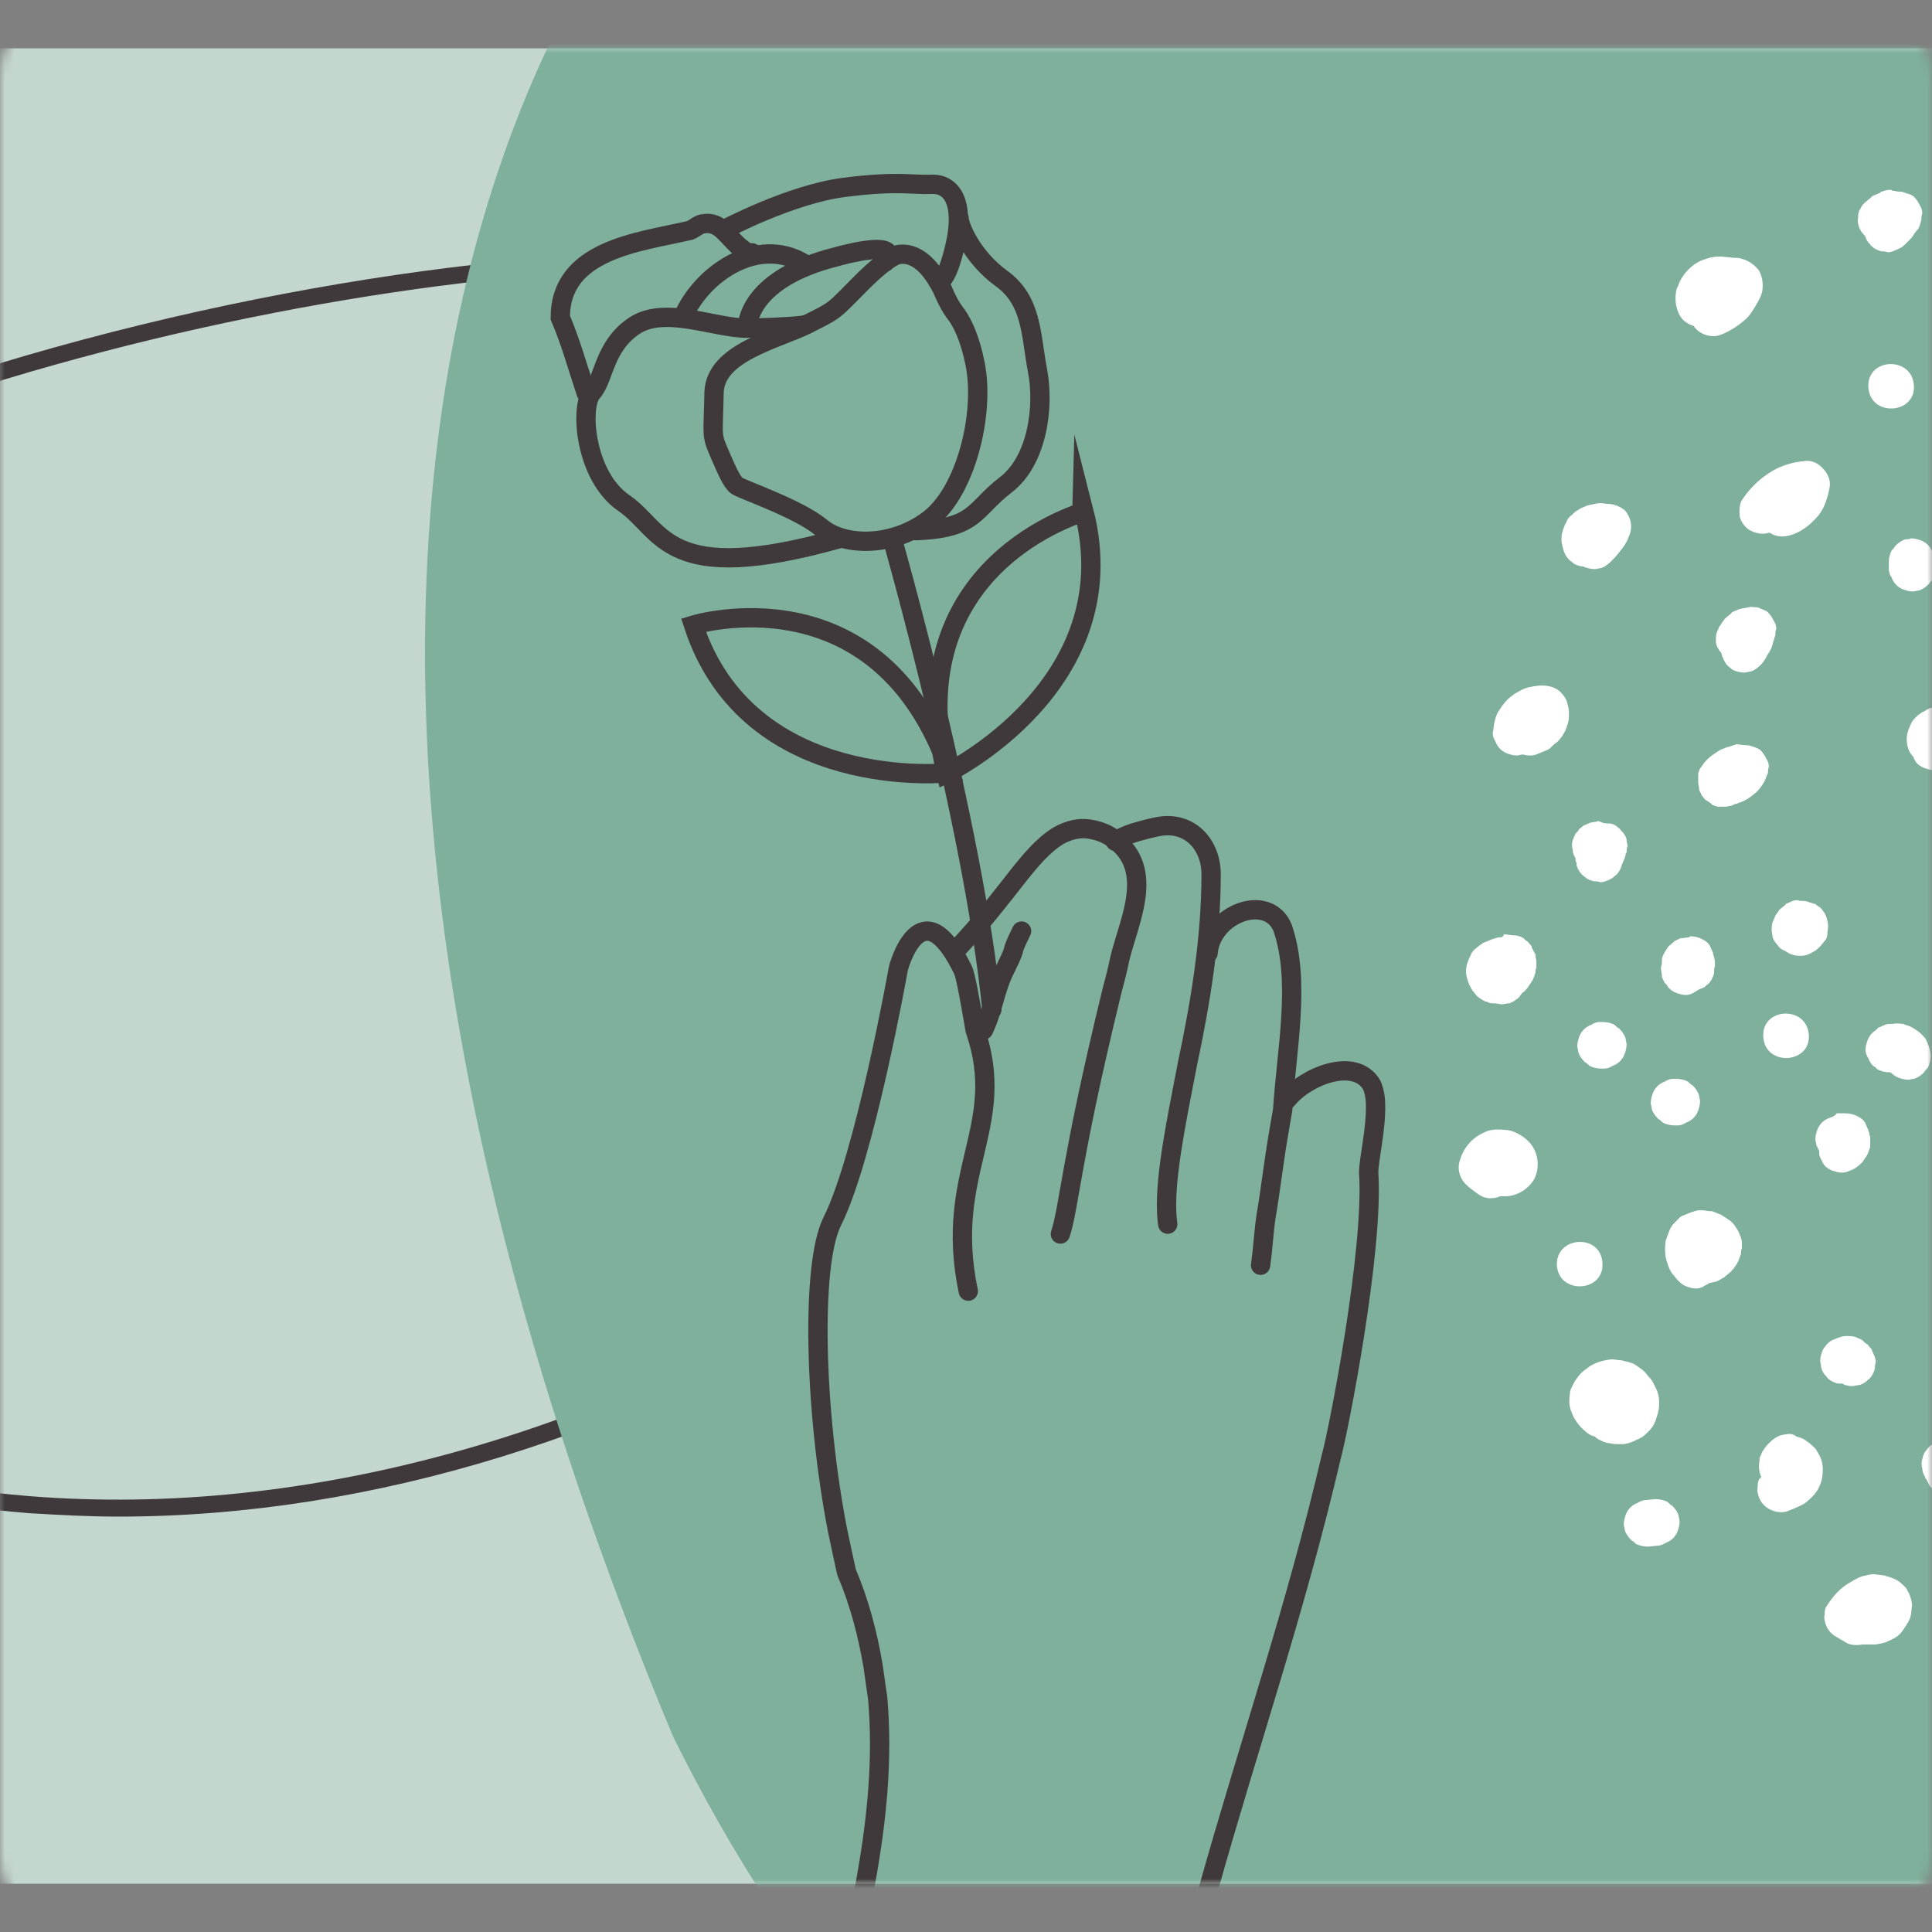 <svg width="200" height="200" viewBox="0 0 200 200" fill="none" xmlns="http://www.w3.org/2000/svg">
<rect x="0" y="0" width="200" height="200" fill="#808080" stroke="none"/>
<mask id="mask0_1207_54316" style="mask-type:alpha" maskUnits="userSpaceOnUse" x="0" y="0" width="200" height="200">
<path d="M0 8C0 3.582 3.582 0 8 0H192C196.418 0 200 3.582 200 8V192C200 196.418 196.418 200 192 200H8C3.582 200 0 196.418 0 192V8Z" fill="#FEEEE3"/>
</mask>
<g mask="url(#mask0_1207_54316)">
<path d="M-63 5H255C259.418 5 263 8.582 263 13V187C263 191.418 259.418 195 255 195H-63V5Z" fill="#C4D7CF"/>
<mask id="mask1_1207_54316" style="mask-type:alpha" maskUnits="userSpaceOnUse" x="-63" y="5" width="326" height="190">
<path d="M-63 5H255C259.418 5 263 8.582 263 13V187C263 191.418 259.418 195 255 195H-63V5Z" fill="#C2FBE3"/>
</mask>
<g mask="url(#mask1_1207_54316)">
<path d="M12.226 157C9.221 157 6.04 156.823 3.035 156.646C-17.822 155.055 -62.01 143.561 -74.029 123.403C-81.983 106.958 -80.392 91.397 -69.257 77.251C-39.209 38.526 55 20.313 90.351 27.563C113.859 33.044 128.176 47.014 130.65 66.641C133.655 91.22 117.04 118.982 91.058 132.421C66.136 148.512 38.386 157 12.226 157ZM71.792 27.74C29.725 27.74 -42.39 45.599 -67.843 78.312C-78.448 91.928 -80.038 106.781 -72.438 122.519C-60.772 142.147 -17.468 153.287 3.035 154.878C31.669 157.177 62.6 148.512 90.174 130.83C115.626 117.744 131.887 90.69 128.883 66.818C126.585 47.898 112.798 34.636 89.997 29.154C85.048 28.27 78.862 27.74 71.792 27.74Z" fill="#40393B"/>
<path d="M69.649 179.704C102.704 246.719 170.089 274.925 212.77 219.713C236.894 182.705 245.708 117.491 240.605 63.279C211.842 -124.362 -34.849 -70.951 69.649 179.704Z" fill="#7EB09B"/>
<path d="M164.245 141.681C163.668 142.067 163.379 142.453 162.994 143.032C162.898 143.225 162.801 143.418 162.705 143.611C162.609 143.804 162.513 143.997 162.513 144.286C162.416 144.961 162.416 145.637 162.705 146.215C162.898 146.794 163.186 147.18 163.571 147.662C163.956 148.048 164.342 148.434 164.823 148.627C164.919 148.627 165.015 148.724 165.112 148.724C165.208 148.82 165.304 148.916 165.497 149.013C165.882 149.206 166.267 149.399 166.652 149.399C166.94 149.495 167.229 149.495 167.614 149.495C167.711 149.495 167.903 149.495 167.999 149.495C168.288 149.495 168.577 149.399 168.866 149.302C169.154 149.206 169.443 149.013 169.732 148.916C170.117 148.724 170.406 148.434 170.694 148.145C171.176 147.662 171.368 147.18 171.561 146.505C171.561 146.408 171.657 146.312 171.657 146.119C171.753 145.83 171.753 145.444 171.753 145.154C171.753 144.672 171.657 144.19 171.465 143.804C171.272 143.418 171.079 142.936 170.791 142.646C170.598 142.453 170.406 142.164 170.213 141.971C170.021 141.778 169.732 141.585 169.443 141.392C169.058 141.103 168.673 141.006 168.192 140.91C168.096 140.91 167.999 140.813 167.807 140.813C167.518 140.813 167.133 140.717 166.844 140.717C165.882 140.813 164.919 141.103 164.245 141.681Z" fill="white"/>
<path d="M175.988 125.283C175.699 125.283 175.411 125.38 175.122 125.476C174.833 125.573 174.448 125.766 174.159 125.862C174.063 125.862 174.063 125.958 173.967 125.958C173.774 126.151 173.582 126.344 173.389 126.537C173.101 126.827 172.908 127.116 172.812 127.405C172.715 127.695 172.619 127.888 172.523 128.177C172.523 128.274 172.427 128.37 172.427 128.467C172.33 129.238 172.33 130.107 172.619 130.782C172.715 131.168 172.908 131.554 173.101 131.843C173.293 132.036 173.486 132.325 173.678 132.518C173.774 132.615 173.871 132.711 173.871 132.711C174.063 132.904 174.352 133.097 174.641 133.193C174.929 133.29 175.218 133.386 175.603 133.386C175.892 133.386 176.181 133.29 176.469 133.097C176.662 133.001 176.855 132.904 176.951 132.808C177.143 132.808 177.336 132.711 177.528 132.711C177.817 132.615 178.01 132.518 178.298 132.325C178.395 132.325 178.395 132.229 178.491 132.229C178.683 132.036 178.972 131.843 179.165 131.65C179.453 131.361 179.646 131.071 179.838 130.782C179.838 130.685 179.935 130.589 179.935 130.589C180.031 130.299 180.127 130.107 180.224 129.817C180.224 129.624 180.224 129.431 180.32 129.238C180.32 129.045 180.32 128.852 180.32 128.66C180.32 128.37 180.224 128.081 180.127 127.888C180.031 127.598 179.935 127.405 179.742 127.116C179.55 126.827 179.357 126.537 179.068 126.344C178.78 126.151 178.491 125.958 178.202 125.766C178.01 125.669 177.913 125.669 177.721 125.573C177.528 125.476 177.432 125.476 177.24 125.38C177.143 125.38 177.143 125.38 177.047 125.38C176.758 125.38 176.469 125.283 176.181 125.283C176.084 125.283 176.084 125.283 175.988 125.283Z" fill="white"/>
<path d="M153.754 117.178C153.08 117.468 152.502 117.854 152.021 118.432C151.54 119.011 151.251 119.59 151.059 120.362C150.866 121.133 151.155 122.098 151.829 122.677C152.117 122.966 152.406 123.159 152.791 123.449C153.272 123.835 153.85 124.124 154.524 124.027C154.813 124.027 155.101 123.931 155.294 123.835C155.486 123.835 155.679 123.835 155.871 123.835C157.026 123.835 158.278 123.063 158.855 122.002C159.529 120.555 159.144 118.818 157.893 117.854C157.411 117.468 156.738 117.082 156.064 116.985C155.101 116.889 154.331 116.889 153.754 117.178Z" fill="white"/>
<path d="M161.166 130.974C161.358 134.061 166.075 133.772 165.882 130.782C165.786 127.695 161.069 127.888 161.166 130.974Z" fill="white"/>
<path d="M184.557 148.532C183.979 148.628 183.498 149.014 183.017 149.496C182.824 149.689 182.632 149.979 182.439 150.268C182.343 150.461 182.247 150.75 182.15 150.943C182.15 151.04 182.15 151.04 182.15 151.136C182.054 151.619 182.054 152.197 182.247 152.68C182.247 152.776 182.247 152.776 182.343 152.873C182.247 152.969 182.247 153.066 182.15 153.066C181.958 153.355 181.958 153.644 181.958 153.934C181.862 154.223 181.958 154.609 182.054 154.898C182.247 155.477 182.632 155.96 183.209 156.249C183.787 156.538 184.461 156.635 185.038 156.442C185.519 156.249 186.001 156.056 186.386 155.863C186.867 155.67 187.252 155.284 187.541 154.995C187.637 154.898 187.733 154.802 187.829 154.705C188.022 154.416 188.215 154.223 188.311 153.934C188.6 153.355 188.696 152.776 188.696 152.101C188.696 151.426 188.503 150.847 188.118 150.268C188.022 149.979 187.733 149.786 187.541 149.593C187.348 149.4 187.059 149.207 186.771 149.014C186.674 148.917 186.482 148.917 186.386 148.821C186.289 148.821 186.097 148.725 186.001 148.725C185.519 148.339 185.134 148.435 184.557 148.532Z" fill="white"/>
<path d="M190.235 138.498C190.042 138.594 189.753 138.691 189.561 138.787C189.272 138.98 189.079 139.173 188.887 139.462C188.694 139.655 188.598 139.945 188.502 140.33C188.406 140.62 188.406 141.006 188.502 141.295C188.502 141.585 188.598 141.874 188.791 142.163C188.887 142.356 189.079 142.453 189.176 142.646C189.464 142.935 189.849 143.128 190.235 143.224C190.427 143.224 190.523 143.224 190.716 143.224C190.908 143.321 191.005 143.417 191.197 143.417C191.486 143.514 191.871 143.514 192.16 143.417C192.448 143.417 192.737 143.321 193.026 143.128C193.218 143.032 193.315 142.839 193.507 142.742C193.796 142.453 193.989 142.067 194.085 141.681C194.085 141.488 194.085 141.295 194.181 141.006C194.181 140.62 193.989 140.234 193.796 139.848C193.796 139.848 193.796 139.848 193.796 139.752C193.7 139.559 193.507 139.462 193.411 139.269C193.411 139.269 193.411 139.269 193.315 139.173C193.122 139.076 192.93 138.883 192.833 138.787L192.737 138.691C192.545 138.594 192.256 138.498 192.063 138.401C191.775 138.305 191.486 138.305 191.293 138.305C191.197 138.305 191.197 138.305 191.101 138.305C190.812 138.305 190.523 138.401 190.235 138.498Z" fill="white"/>
<path d="M169.54 155.573C169.251 155.67 168.962 155.863 168.77 156.056C168.577 156.249 168.384 156.538 168.288 156.827C168.192 157.117 168.096 157.406 168.096 157.792C168.096 157.985 168.192 158.178 168.192 158.371C168.288 158.757 168.577 159.143 168.866 159.432C169.058 159.529 169.155 159.625 169.347 159.818C169.732 160.011 170.117 160.107 170.598 160.107L171.561 160.011C171.85 160.011 172.138 159.914 172.427 159.721C172.716 159.625 173.005 159.432 173.197 159.239C173.39 159.046 173.582 158.757 173.679 158.467C173.775 158.178 173.871 157.889 173.871 157.503C173.871 157.31 173.775 157.117 173.775 156.924C173.679 156.538 173.39 156.152 173.101 155.863C172.909 155.766 172.812 155.67 172.62 155.477C172.235 155.284 171.85 155.188 171.368 155.188L170.406 155.284C170.117 155.284 169.828 155.38 169.54 155.573Z" fill="white"/>
<path d="M193.123 163.097C192.545 163.194 192.064 163.483 191.583 163.773C190.524 164.351 189.754 165.22 189.08 166.281C188.888 166.57 188.888 166.86 188.888 167.149C188.791 167.438 188.888 167.824 188.984 168.114C189.176 168.692 189.561 169.175 190.139 169.464C190.428 169.657 190.813 169.85 191.101 170.043C191.583 170.332 192.257 170.332 192.834 170.236C193.123 170.236 193.315 170.236 193.604 170.236C193.797 170.236 193.989 170.236 194.182 170.236C194.567 170.139 194.952 170.139 195.337 169.946C196.011 169.657 196.588 169.368 196.973 168.789C197.358 168.21 197.743 167.728 197.839 167.052C197.839 166.763 197.936 166.377 197.936 166.088C197.839 165.509 197.743 165.123 197.454 164.641C197.358 164.351 197.069 164.158 196.877 163.966C196.492 163.58 196.011 163.387 195.433 163.194C195.337 163.194 195.24 163.194 195.144 163.097C194.855 163.097 194.567 163.001 194.278 163.001C193.893 162.904 193.508 163.001 193.123 163.097Z" fill="white"/>
<path d="M200.053 149.495C199.764 149.688 199.572 149.881 199.379 150.171C199.187 150.363 199.09 150.653 198.994 151.039C198.898 151.328 198.898 151.714 198.994 152.003C198.994 152.293 199.09 152.582 199.283 152.872C199.283 152.968 199.283 153.065 199.379 153.065C199.475 153.257 199.572 153.45 199.668 153.643C199.86 154.029 200.149 154.222 200.534 154.415C200.727 154.512 200.919 154.512 201.112 154.608C201.497 154.704 201.978 154.704 202.363 154.512C202.556 154.415 203.037 154.222 202.941 154.222C202.941 154.222 202.941 154.222 203.037 154.222C203.422 153.933 203.711 153.643 203.903 153.257C203.999 153.065 204.096 152.872 204.096 152.679C204.096 152.679 204.096 152.679 204.096 152.582C204.096 152.389 204.192 152.1 204.192 151.907V151.81C204.192 151.618 204.096 151.328 204.096 151.135C204.096 151.135 204.096 151.135 204.096 151.039C203.999 150.846 203.903 150.653 203.807 150.46C203.807 150.46 203.807 150.46 203.807 150.363C203.807 150.363 203.807 150.363 203.807 150.267C203.711 150.171 203.518 149.881 203.422 149.785C203.229 149.688 202.844 149.399 202.844 149.399C202.844 149.399 202.844 149.399 202.748 149.399C202.652 149.399 202.556 149.302 202.459 149.302C202.363 149.302 202.267 149.206 202.171 149.206C201.978 149.206 201.689 149.109 201.497 149.109C200.823 149.109 200.534 149.302 200.053 149.495Z" fill="white"/>
<path d="M189.37 115.732C189.081 115.829 188.792 116.022 188.6 116.215C188.407 116.408 188.215 116.697 188.118 116.986C188.022 117.276 187.926 117.565 187.926 117.951C187.926 118.144 188.022 118.337 188.022 118.53C188.118 118.723 188.215 118.916 188.311 119.109C188.311 119.302 188.311 119.591 188.407 119.784C188.503 119.977 188.6 120.17 188.696 120.363C188.888 120.749 189.177 120.942 189.562 121.134C189.755 121.231 189.947 121.231 190.14 121.327C190.525 121.424 191.006 121.424 191.391 121.231C191.969 121.038 192.354 120.749 192.739 120.363C192.931 120.17 193.027 119.88 193.22 119.687C193.22 119.591 193.316 119.591 193.316 119.495C193.412 119.302 193.509 119.012 193.605 118.723C193.605 118.626 193.605 118.433 193.605 118.337C193.605 118.24 193.605 118.048 193.605 117.951V117.855C193.605 117.758 193.605 117.565 193.509 117.469C193.509 117.372 193.509 117.179 193.412 117.083V116.986C193.316 116.793 193.22 116.601 193.124 116.311C192.931 115.925 192.642 115.732 192.257 115.539C191.872 115.346 191.487 115.25 191.006 115.25C190.717 115.25 190.428 115.25 190.14 115.25C189.947 115.539 189.658 115.636 189.37 115.732Z" fill="white"/>
<path d="M172.331 111.969C172.042 112.066 171.753 112.258 171.561 112.451C171.368 112.644 171.175 112.934 171.079 113.223C170.983 113.513 170.887 113.802 170.887 114.188C170.887 114.381 170.983 114.574 170.983 114.767C171.079 115.152 171.368 115.538 171.657 115.828C171.849 115.924 171.946 116.021 172.138 116.214C172.523 116.407 172.908 116.503 173.389 116.503H173.678C173.967 116.503 174.256 116.407 174.544 116.214C174.833 116.117 175.122 115.924 175.315 115.731C175.507 115.538 175.7 115.249 175.796 114.96C175.892 114.67 175.988 114.381 175.988 113.995C175.988 113.802 175.892 113.609 175.892 113.416C175.796 113.03 175.507 112.644 175.218 112.355C175.026 112.258 174.929 112.162 174.737 111.969C174.352 111.776 173.967 111.68 173.486 111.68H173.197C172.908 111.68 172.619 111.776 172.331 111.969Z" fill="white"/>
<path d="M155.39 97.018C155.102 97.018 154.813 97.114 154.524 97.211C154.235 97.307 153.85 97.5 153.561 97.597C153.273 97.79 152.984 97.983 152.791 98.175C152.503 98.368 152.31 98.658 152.214 98.947C152.214 99.044 152.118 99.044 152.118 99.14C152.021 99.333 151.925 99.623 151.829 99.912C151.733 100.491 151.733 100.877 151.925 101.455C152.021 101.745 152.118 102.034 152.31 102.324C152.31 102.42 152.406 102.42 152.406 102.517C152.599 102.709 152.695 102.902 152.888 103.095C153.08 103.288 153.273 103.385 153.561 103.578C153.658 103.578 153.658 103.674 153.754 103.674H153.85C154.043 103.771 154.235 103.867 154.524 103.867C154.62 103.867 154.62 103.867 154.717 103.867C154.909 103.867 155.294 103.964 155.487 103.964C155.679 103.964 155.968 103.867 156.16 103.867H156.257C156.449 103.771 156.738 103.674 156.93 103.481C157.123 103.385 157.315 103.192 157.412 102.999L157.508 102.902C157.604 102.806 157.604 102.709 157.701 102.709C157.797 102.613 157.893 102.613 157.893 102.517C157.989 102.42 157.989 102.42 158.086 102.324C158.278 102.034 158.471 101.745 158.663 101.455C158.759 101.262 158.856 100.973 158.952 100.684C158.952 100.491 158.952 100.298 159.048 100.201C159.048 100.008 159.048 99.815 159.048 99.719V99.623C159.048 99.333 158.952 99.14 158.952 98.851C158.952 98.754 158.952 98.754 158.856 98.658C158.759 98.465 158.663 98.272 158.567 98.079C158.567 98.079 158.567 98.079 158.567 97.983C158.471 97.79 158.278 97.693 158.182 97.5C157.989 97.404 157.893 97.307 157.701 97.114C157.412 96.921 157.027 96.825 156.738 96.825C156.353 96.825 156.064 96.728 155.679 96.728C155.583 97.018 155.487 97.018 155.39 97.018Z" fill="white"/>
<path d="M174.833 97.018C174.737 97.018 174.352 97.115 174.159 97.115C174.159 97.115 174.159 97.115 174.063 97.115H173.967C173.774 97.211 173.582 97.308 173.389 97.404C173.389 97.404 173.293 97.404 173.293 97.501C173.1 97.597 173.004 97.79 172.812 97.886C172.812 97.886 172.812 97.886 172.715 97.983C172.619 98.079 172.619 98.176 172.523 98.272C172.427 98.369 172.427 98.465 172.33 98.562C172.33 98.658 172.234 98.658 172.234 98.755C172.138 98.948 172.042 99.141 172.042 99.334V99.43C172.042 99.623 172.042 99.912 171.945 100.105V100.202V100.298C171.945 100.491 172.042 100.781 172.042 100.973C172.042 100.973 172.042 100.973 172.042 101.07V101.166C172.138 101.359 172.234 101.552 172.33 101.745C172.427 101.842 172.523 101.938 172.523 101.938C172.619 102.035 172.619 102.131 172.715 102.228L172.812 102.324C173.004 102.517 173.293 102.71 173.582 102.806C173.87 102.903 174.159 102.999 174.544 102.999C174.833 102.999 175.122 102.903 175.411 102.71C175.603 102.613 175.699 102.517 175.892 102.42C176.084 102.324 176.181 102.324 176.373 102.228C176.566 102.131 176.662 101.938 176.854 101.842C177.143 101.552 177.336 101.166 177.432 100.781C177.432 100.491 177.432 100.298 177.528 100.009V99.912C177.528 99.816 177.528 99.719 177.528 99.623C177.528 99.334 177.432 99.044 177.336 98.755V98.658C177.239 98.465 177.143 98.176 177.047 97.983C176.854 97.597 176.566 97.404 176.181 97.211C175.796 97.018 175.411 96.922 174.929 96.922C174.929 97.018 174.929 97.018 174.833 97.018C174.929 97.018 174.929 97.018 174.833 97.018Z" fill="white"/>
<path d="M195.144 106.085C194.952 106.181 194.663 106.278 194.471 106.374C194.374 106.374 194.374 106.471 194.374 106.471C194.182 106.663 193.989 106.76 193.797 106.953C193.604 107.146 193.412 107.435 193.316 107.725C193.219 108.014 193.123 108.303 193.123 108.689C193.123 108.979 193.219 109.268 193.412 109.557C193.508 109.847 193.701 110.136 193.893 110.329C194.086 110.426 194.182 110.522 194.374 110.715C194.759 110.908 195.144 111.004 195.626 111.004H195.722C195.722 111.004 195.722 111.101 195.818 111.101C196.011 111.294 196.3 111.487 196.588 111.583C196.877 111.68 197.166 111.776 197.551 111.776C197.743 111.776 197.936 111.68 198.128 111.68C198.513 111.583 198.898 111.294 199.187 111.004C199.283 110.812 199.38 110.715 199.572 110.522C199.765 110.136 199.861 109.75 199.861 109.268C199.861 108.979 199.765 108.593 199.669 108.303C199.572 108.11 199.476 107.821 199.38 107.628C199.283 107.435 199.091 107.242 198.898 107.049C198.706 106.856 198.417 106.663 198.128 106.471C197.84 106.278 197.551 106.181 197.262 106.085C197.166 106.085 197.07 105.988 196.973 105.988C196.685 105.988 196.3 105.892 196.011 105.988C195.722 105.988 195.337 105.988 195.144 106.085Z" fill="white"/>
<path d="M185.614 93.256C185.422 93.352 185.133 93.449 184.94 93.545C184.94 93.545 184.844 93.545 184.844 93.642C184.652 93.835 184.459 93.931 184.267 94.124C184.267 94.124 184.267 94.124 184.17 94.221C184.074 94.413 183.882 94.606 183.785 94.799C183.689 94.992 183.593 95.282 183.497 95.475C183.4 95.668 183.4 96.15 183.4 96.246C183.4 96.536 183.497 96.825 183.497 97.018C183.593 97.308 183.785 97.597 183.978 97.79C184.17 98.079 184.363 98.272 184.652 98.369C184.748 98.369 184.748 98.465 184.844 98.465C184.94 98.562 185.037 98.562 185.133 98.658C185.518 98.851 185.903 98.948 186.384 98.948C186.962 98.948 187.347 98.754 187.828 98.465C188.021 98.369 188.213 98.176 188.406 97.983C188.598 97.79 188.791 97.501 188.887 97.404L188.983 97.308C189.08 97.115 189.176 96.922 189.176 96.632V96.536C189.272 95.957 189.272 95.571 189.08 94.992C188.983 94.606 188.695 94.221 188.406 93.931C188.213 93.835 188.021 93.642 187.828 93.545C187.828 93.545 187.828 93.545 187.732 93.545C187.636 93.545 187.539 93.449 187.443 93.449C187.347 93.449 187.251 93.352 187.154 93.352C186.962 93.256 186.481 93.256 186.384 93.256H186.288C186.096 93.159 185.903 93.159 185.614 93.256Z" fill="white"/>
<path d="M165.305 85.057C165.113 85.057 164.824 85.153 164.632 85.153C164.439 85.25 164.247 85.346 163.958 85.443C163.861 85.539 163.573 85.732 163.476 85.829C163.38 86.021 163.284 86.118 163.091 86.311C162.995 86.504 162.899 86.793 162.803 86.986C162.706 87.275 162.706 87.661 162.803 87.951C162.803 88.24 162.899 88.529 163.091 88.819C163.091 89.012 163.091 89.108 163.188 89.301C163.188 89.591 163.284 89.88 163.476 90.169C163.669 90.459 163.861 90.652 164.15 90.845C164.343 91.038 164.632 91.134 165.017 91.231C165.209 91.231 165.402 91.231 165.69 91.327C166.075 91.327 166.46 91.134 166.845 90.941C167.038 90.845 167.134 90.652 167.327 90.555C167.615 90.266 167.808 89.88 167.904 89.494C168.001 89.301 168.097 89.012 168.193 88.819C168.193 88.722 168.289 88.626 168.289 88.433C168.289 88.337 168.289 88.337 168.386 88.24C168.386 88.047 168.386 87.854 168.482 87.565C168.482 87.372 168.386 87.179 168.386 86.986C168.386 86.986 168.386 86.986 168.386 86.89C168.386 86.793 168.193 86.407 168.097 86.311C168.097 86.214 167.712 85.925 167.712 85.829C167.615 85.732 167.327 85.539 167.23 85.443C167.038 85.346 166.845 85.25 166.653 85.25H166.557C166.46 85.25 166.075 85.25 165.883 85.153C165.402 84.96 165.402 84.96 165.305 85.057C165.305 84.96 165.305 84.96 165.305 85.057Z" fill="white"/>
<path d="M164.727 106.086C164.438 106.183 164.15 106.376 163.957 106.569C163.764 106.762 163.572 107.051 163.476 107.34C163.379 107.63 163.283 107.919 163.283 108.305C163.283 108.498 163.379 108.691 163.379 108.884C163.476 109.27 163.764 109.656 164.053 109.945C164.246 110.041 164.342 110.138 164.535 110.331C164.92 110.524 165.305 110.62 165.786 110.62H166.075C166.363 110.62 166.652 110.524 166.941 110.331C167.23 110.234 167.518 110.041 167.711 109.848C167.904 109.656 168.096 109.366 168.192 109.077C168.289 108.787 168.385 108.498 168.385 108.112C168.385 107.919 168.289 107.726 168.289 107.533C168.192 107.147 167.904 106.762 167.615 106.472C167.422 106.376 167.326 106.279 167.133 106.086C166.748 105.893 166.363 105.797 165.882 105.797H165.593C165.305 105.797 165.016 105.893 164.727 106.086Z" fill="white"/>
<path d="M182.535 107.34C182.728 110.427 187.444 110.137 187.252 107.147C187.059 104.06 182.343 104.253 182.535 107.34Z" fill="white"/>
<path d="M178.877 77.338C178.781 77.338 178.685 77.338 178.588 77.435C178.203 77.531 177.915 77.724 177.626 77.917C177.337 78.11 177.048 78.303 176.759 78.592C176.567 78.785 176.374 78.978 176.278 79.171C176.182 79.268 176.086 79.46 175.989 79.557C175.893 79.75 175.797 80.039 175.797 80.136C175.797 80.232 175.797 80.425 175.797 80.522C175.797 80.715 175.797 80.811 175.797 81.004C175.797 81.197 175.893 81.486 175.893 81.679V81.776C175.989 81.969 176.086 82.162 176.182 82.355C176.182 82.355 176.182 82.451 176.278 82.451C176.374 82.644 176.567 82.837 176.759 82.933C176.759 82.933 177.241 83.223 177.241 83.319L177.818 83.512C178.011 83.512 178.588 83.512 178.588 83.512C178.781 83.512 179.07 83.416 179.166 83.416C179.262 83.416 179.455 83.319 179.455 83.319C179.551 83.223 179.647 83.223 179.647 83.223C179.743 83.223 179.84 83.223 179.936 83.126C180.706 82.933 181.284 82.451 181.861 81.969C182.15 81.679 182.342 81.39 182.535 81.1C182.727 80.811 182.824 80.425 183.016 80.039C183.016 79.846 183.016 79.653 183.112 79.364C183.112 79.075 183.016 78.785 182.824 78.496C182.727 78.303 182.631 78.11 182.535 78.013C182.342 77.724 182.15 77.531 181.861 77.435C181.572 77.338 181.187 77.145 180.802 77.145C180.417 77.145 180.032 77.049 179.743 77.049C179.455 77.145 179.166 77.242 178.877 77.338Z" fill="white"/>
<path d="M158.181 71.165C157.796 71.261 157.411 71.454 157.122 71.647C156.93 71.743 156.737 71.84 156.641 71.936C155.967 72.419 155.582 72.901 155.101 73.673C154.908 73.962 154.812 74.348 154.716 74.734C154.62 75.12 154.62 75.505 154.523 75.891C154.523 76.181 154.62 76.47 154.812 76.76C154.908 77.049 155.101 77.338 155.293 77.531C155.486 77.724 155.775 77.917 156.064 78.014C156.352 78.11 156.641 78.207 157.026 78.207C157.219 78.207 157.411 78.11 157.604 78.11C157.796 78.11 157.989 78.207 158.277 78.207C158.374 78.207 158.47 78.207 158.47 78.207C158.759 78.207 159.048 78.11 159.24 78.014C159.529 77.917 159.914 77.724 160.203 77.628C160.395 77.531 160.588 77.338 160.78 77.145C160.973 76.953 161.165 76.856 161.358 76.663C161.839 76.084 162.128 75.602 162.32 74.83C162.416 74.541 162.416 74.155 162.416 73.769C162.416 73.383 162.32 73.094 162.224 72.708C162.128 72.322 161.839 71.936 161.55 71.647C161.261 71.358 160.876 71.165 160.491 71.068C159.721 70.875 159.048 70.972 158.181 71.165Z" fill="white"/>
<path d="M199.861 73.287C199.765 73.287 199.765 73.287 199.668 73.383C199.572 73.383 199.476 73.48 199.283 73.576C199.187 73.673 199.091 73.673 198.898 73.769L198.802 73.866C198.61 73.962 198.417 74.155 198.321 74.251C198.321 74.251 198.321 74.251 198.225 74.348C198.032 74.541 197.839 74.83 197.743 75.12C197.358 75.891 197.262 76.663 197.551 77.531C197.647 77.821 197.839 78.11 198.032 78.303C198.128 78.4 198.128 78.593 198.225 78.689C198.417 79.075 198.706 79.268 199.091 79.461C199.283 79.557 199.476 79.557 199.668 79.654C200.053 79.75 200.535 79.75 200.92 79.557C201.016 79.557 201.112 79.461 201.208 79.461C201.497 79.364 201.786 79.171 201.979 79.075C202.075 78.978 202.171 78.978 202.267 78.882C202.46 78.689 202.749 78.496 202.941 78.303C203.037 78.207 203.037 78.11 203.134 78.11C203.326 77.917 203.519 77.628 203.615 77.338C203.711 77.242 203.711 77.145 203.711 77.049C203.807 76.76 203.904 76.47 204 76.181C204.096 75.891 204.096 75.506 204 75.216C204 74.927 203.904 74.637 203.711 74.348L203.326 73.866C203.037 73.576 202.652 73.383 202.267 73.287C202.171 73.287 201.979 73.19 201.882 73.19C201.69 73.19 201.593 73.19 201.401 73.19C201.208 73.19 201.112 73.19 200.92 73.19C200.535 73.094 200.246 73.19 199.861 73.287Z" fill="white"/>
<path d="M180.031 63.062C179.839 63.158 179.55 63.255 179.358 63.351C179.358 63.351 179.261 63.351 179.261 63.448C179.069 63.641 178.78 63.834 178.588 64.027L178.491 64.123C178.395 64.316 178.203 64.509 178.106 64.702C178.106 64.702 178.106 64.798 178.01 64.798C177.914 64.991 177.818 65.281 177.721 65.474C177.625 65.763 177.625 66.052 177.625 66.342C177.625 66.631 177.721 66.921 177.914 67.21C178.01 67.403 178.106 67.499 178.203 67.596C178.203 67.789 178.299 67.982 178.395 68.175C178.491 68.464 178.684 68.754 178.876 68.946L179.358 69.332C179.743 69.525 180.128 69.622 180.609 69.622C180.801 69.622 180.994 69.525 181.186 69.525C181.572 69.429 181.957 69.139 182.245 68.85C182.534 68.561 182.727 68.271 182.919 67.885C183.015 67.692 183.112 67.596 183.208 67.403C183.4 67.114 183.497 66.728 183.593 66.342C183.689 66.149 183.689 65.956 183.785 65.763C183.785 65.57 183.785 65.377 183.882 65.088C183.882 64.798 183.785 64.509 183.593 64.22C183.497 64.027 183.4 63.834 183.304 63.737C183.112 63.448 182.919 63.255 182.63 63.158C182.438 63.062 182.149 62.965 181.957 62.869H181.86C181.572 62.869 181.283 62.773 180.994 62.869C180.609 62.965 180.32 62.965 180.031 63.062Z" fill="white"/>
<path d="M197.262 55.827C196.877 55.923 196.492 56.213 196.203 56.502C196.107 56.695 196.011 56.792 195.818 56.984C195.626 57.37 195.529 57.756 195.529 58.239V58.914C195.529 59.203 195.626 59.493 195.818 59.782C195.914 60.072 196.107 60.361 196.299 60.554C196.492 60.747 196.781 60.94 197.069 61.036C197.358 61.133 197.647 61.229 198.032 61.229C198.224 61.229 198.417 61.133 198.61 61.133C198.995 61.036 199.38 60.747 199.668 60.457L200.053 59.975C200.246 59.589 200.342 59.203 200.342 58.721V58.046C200.342 57.756 200.246 57.467 200.053 57.178C199.957 56.888 199.765 56.599 199.572 56.406C199.38 56.213 199.091 56.02 198.802 55.923C198.513 55.827 198.224 55.73 197.839 55.73C197.647 55.827 197.454 55.827 197.262 55.827Z" fill="white"/>
<path d="M183.112 48.978C182.534 49.364 182.053 49.75 181.572 50.232C181.09 50.714 180.705 51.197 180.32 51.775C180.032 52.258 180.032 53.126 180.128 53.608C180.32 54.187 180.802 54.766 181.283 54.959C181.861 55.248 182.534 55.345 183.112 55.152C183.112 55.152 183.112 55.152 183.208 55.152C183.786 55.538 184.459 55.634 185.229 55.441C186.288 55.152 187.251 54.476 188.021 53.608C188.406 53.222 188.695 52.74 188.887 52.258C189.08 51.775 189.272 51.197 189.369 50.618C189.465 50.232 189.465 49.75 189.272 49.364C189.176 49.074 188.983 48.785 188.791 48.592C188.31 48.013 187.636 47.627 186.866 47.724C185.615 47.82 184.267 48.206 183.112 48.978Z" fill="white"/>
<path d="M165.112 52.16C164.727 52.257 164.342 52.257 164.053 52.45C163.764 52.546 163.572 52.643 163.283 52.836C163.09 52.932 162.802 53.221 162.705 53.318C162.417 53.511 162.224 53.8 162.128 54.09C161.935 54.379 161.839 54.765 161.743 55.054C161.646 55.344 161.646 55.633 161.646 55.826C161.646 55.922 161.646 55.922 161.646 56.019C161.743 56.598 161.839 57.08 162.128 57.562C162.32 57.852 162.513 58.045 162.802 58.238C162.994 58.431 163.283 58.527 163.668 58.623C163.764 58.623 163.957 58.623 164.053 58.72C164.342 58.816 164.727 58.913 165.112 58.913C165.304 58.913 165.497 58.816 165.689 58.816C166.074 58.72 166.459 58.431 166.748 58.141C167.037 57.852 167.326 57.562 167.614 57.176C167.999 56.694 168.384 56.212 168.577 55.633C168.962 54.861 168.962 53.993 168.481 53.221C168.288 52.836 167.999 52.643 167.614 52.45C167.229 52.257 166.844 52.16 166.363 52.16C165.786 52.064 165.4 52.064 165.112 52.16Z" fill="white"/>
<path d="M193.412 40.101C193.604 43.188 198.321 42.899 198.129 39.908C197.936 36.822 193.219 37.014 193.412 40.101Z" fill="white"/>
<path d="M176.664 26.789C175.894 26.982 175.316 27.368 174.738 27.947C174.45 28.236 174.257 28.526 174.065 28.815C173.872 29.105 173.776 29.49 173.583 29.876C173.391 30.552 173.391 31.42 173.68 32.191C173.872 32.77 174.257 33.253 174.835 33.542C174.931 33.639 175.123 33.639 175.316 33.735C175.509 34.024 175.797 34.314 176.182 34.507C176.76 34.796 177.434 34.893 178.011 34.7C179.07 34.314 179.936 33.735 180.803 32.963C181.188 32.577 181.476 32.095 181.765 31.613C182.054 31.13 182.343 30.648 182.439 30.069C182.535 29.297 182.439 28.622 182.054 27.947C181.573 27.368 180.995 26.982 180.321 26.789C180.033 26.693 179.84 26.693 179.551 26.693C179.263 26.693 178.878 26.596 178.589 26.596C177.819 26.5 177.145 26.596 176.664 26.789Z" fill="white"/>
<path d="M195.625 19.652C195.336 19.652 195.048 19.749 194.759 19.845C194.759 19.845 194.663 19.845 194.663 19.942C194.47 20.038 194.181 20.135 193.989 20.231C193.892 20.231 193.796 20.328 193.7 20.424C193.507 20.617 193.219 20.81 193.026 21.003L192.93 21.099C192.737 21.292 192.641 21.485 192.545 21.678C192.352 21.968 192.352 22.257 192.352 22.546C192.256 22.836 192.352 23.222 192.449 23.511C192.545 23.8 192.737 24.09 192.93 24.283C193.026 24.379 193.122 24.476 193.122 24.572C193.219 24.765 193.219 24.861 193.315 24.958C193.411 25.151 193.604 25.247 193.7 25.44C193.989 25.73 194.374 25.923 194.759 26.019C194.951 26.019 195.144 26.019 195.433 26.116C195.818 26.116 196.203 25.923 196.588 25.73C196.876 25.633 197.069 25.44 197.261 25.247C197.454 25.055 197.646 24.861 197.839 24.669C198.032 24.476 198.128 24.186 198.32 23.993C198.417 23.897 198.417 23.8 198.513 23.8C198.705 23.511 198.802 23.125 198.898 22.739C198.898 22.546 198.898 22.353 198.994 22.064C198.994 21.775 198.898 21.485 198.705 21.196C198.609 21.003 198.513 20.81 198.417 20.713C198.224 20.424 198.032 20.231 197.743 20.135C197.454 20.038 197.165 19.942 196.876 19.845C196.78 19.845 196.78 19.845 196.684 19.845C196.395 19.845 196.203 19.749 195.914 19.749C195.818 19.652 195.721 19.652 195.625 19.652Z" fill="white"/>
<path d="M98.738 98.59C104.569 92.444 106.382 88.504 109.534 86.534C110.637 85.903 111.74 85.667 112.765 85.825C113.789 85.982 114.813 86.376 115.601 87.085C119.778 90.474 116.468 96.069 115.759 100.009C115.523 101.112 115.207 102.136 114.971 103.161C110.795 120.339 110.716 124.83 109.77 127.746" stroke="#40393B" stroke-width="2" stroke-miterlimit="10" stroke-linecap="round"/>
<path d="M105.752 96.385C104.255 99.458 105.595 97.173 104.098 100.246C102.994 102.374 102.837 104.501 101.812 106.629" stroke="#40393B" stroke-width="2" stroke-miterlimit="10" stroke-linecap="round"/>
<path d="M115.445 87.088C115.918 86.772 116.627 86.457 117.337 86.221C118.124 85.984 118.991 85.748 119.779 85.591C123.168 84.881 125.374 87.482 125.374 90.476C125.374 97.174 124.271 103.793 122.931 110.097C122.774 110.885 122.616 111.752 122.458 112.54C121.355 118.214 120.41 123.414 120.882 126.724" stroke="#40393B" stroke-width="2" stroke-miterlimit="10" stroke-linecap="round"/>
<path d="M130.496 130.978C130.732 129.323 130.811 127.668 131.047 126.013C131.52 123.255 131.835 120.418 132.308 117.66C132.466 116.715 132.623 115.769 132.781 114.903C133.175 108.677 134.672 101.585 132.781 96.069C131.284 92.366 125.374 94.572 125.059 98.67" stroke="#40393B" stroke-width="2" stroke-miterlimit="10" stroke-linecap="round"/>
<path d="M100.236 133.658C97.635 121.286 104.412 116.637 100.945 106.629C100.315 102.926 99.921 100.877 99.684 100.404C95.35 91.5 92.986 100.168 92.986 100.325C92.986 100.325 89.519 119.789 86.131 126.487C83.924 130.978 84.318 146.108 86.682 158.322C86.998 159.819 87.313 161.316 87.628 162.735C88.968 165.887 89.834 169.196 90.386 172.506C90.543 173.609 90.701 174.712 90.859 175.815C91.962 188.502 88.258 200.716 85.816 212.615C85.658 213.482 85.422 214.348 85.264 215.215C83.452 223.647 82.033 230.187 82.033 230.187C87.943 232.315 104.176 234.442 114.183 234.206C119.227 234.048 122.694 233.339 122.536 231.763C119.857 219.785 121.591 207.729 125.058 195.673C129.392 180.228 134.041 166.911 137.823 150.757C138.532 148.236 142.236 129.402 141.684 121.365C141.684 120.104 142.472 116.795 142.394 114.352C142.394 113.564 142.236 112.855 142 112.303C140.187 109.309 135.065 111.515 133.253 113.8" stroke="#40393B" stroke-width="2" stroke-miterlimit="10" stroke-linecap="round"/>
<path d="M92.356 55.723C92.356 55.723 100.787 85.272 102.678 104.5" stroke="#40393B" stroke-width="2" stroke-miterlimit="10" stroke-linecap="round" stroke-linejoin="round"/>
<path d="M93.144 26.331C93.144 26.331 92.278 26.174 89.204 29.247C86.131 32.32 86.683 32.005 83.531 33.581C80.379 35.157 73.996 36.497 73.917 40.673C73.839 44.928 73.602 44.928 74.39 46.74C75.178 48.553 75.73 49.892 76.281 50.286C76.833 50.681 82.664 52.651 85.028 54.62C87.392 56.59 92.435 56.669 96.218 53.754C100 50.838 101.97 42.8 100.946 37.679C100.394 34.921 99.606 33.423 99.054 32.635C98.424 31.847 97.951 30.902 97.557 29.956C96.769 28.38 95.272 26.095 93.144 26.331Z" stroke="#40393B" stroke-width="2" stroke-miterlimit="10" stroke-linecap="round"/>
<path d="M99.29 22.627C99.29 23.336 100.551 26.567 103.703 28.852C106.855 31.137 106.698 34.683 107.407 38.387C108.116 42.09 107.407 47.685 104.097 50.207C100.788 52.728 101.103 54.698 94.799 54.935" stroke="#40393B" stroke-width="2" stroke-miterlimit="10" stroke-linecap="round"/>
<path d="M86.998 55.725C68.874 60.847 68.717 54.937 64.619 52.1C60.522 49.342 59.97 42.014 61.309 40.595C62.57 39.177 62.492 35.867 65.644 33.739C68.796 31.612 73.917 33.976 77.385 33.976C80.852 33.897 83.058 33.739 83.531 33.582" stroke="#40393B" stroke-width="2" stroke-miterlimit="10" stroke-linecap="round"/>
<path d="M70.686 32.872C72.577 28.381 78.408 24.362 83.215 27.278" stroke="#40393B" stroke-width="2" stroke-miterlimit="10" stroke-linecap="round"/>
<path d="M77.858 26.174C77.621 26.174 77.227 26.174 76.833 25.78C75.336 24.677 74.627 22.786 72.736 23.18C72.341 23.18 71.632 23.889 71.238 23.889C66.116 25.071 58 25.859 58 32.872C59.103 35.473 59.812 38.073 60.679 40.674" stroke="#40393B" stroke-width="2" stroke-miterlimit="10" stroke-linecap="round"/>
<path d="M74.863 23.81C74.863 23.81 81.798 20.107 87.392 19.397C92.987 18.688 94.248 19.161 96.454 19.082C98.582 19.003 99.843 21.052 98.897 25.307C97.951 29.562 97.085 29.09 97.085 29.09" stroke="#40393B" stroke-width="2" stroke-miterlimit="10" stroke-linecap="round"/>
<path d="M77.385 33.739C77.385 33.739 77.385 29.169 85.737 26.805C94.09 24.441 91.647 27.12 91.647 27.12" stroke="#40393B" stroke-width="2" stroke-miterlimit="10" stroke-linecap="round"/>
<path d="M98.344 79.994C98.344 79.994 77.541 82.279 71.789 64.707C71.789 64.707 91.016 58.797 98.344 79.994Z" stroke="#40393B" stroke-width="2" stroke-miterlimit="10" stroke-linecap="round"/>
<path d="M97.951 80.072C97.951 80.072 116.785 70.931 112.214 52.965C112.214 53.044 92.83 58.323 97.951 80.072Z" stroke="#40393B" stroke-width="2" stroke-miterlimit="10" stroke-linecap="round"/>
</g>
</g>
</svg>
